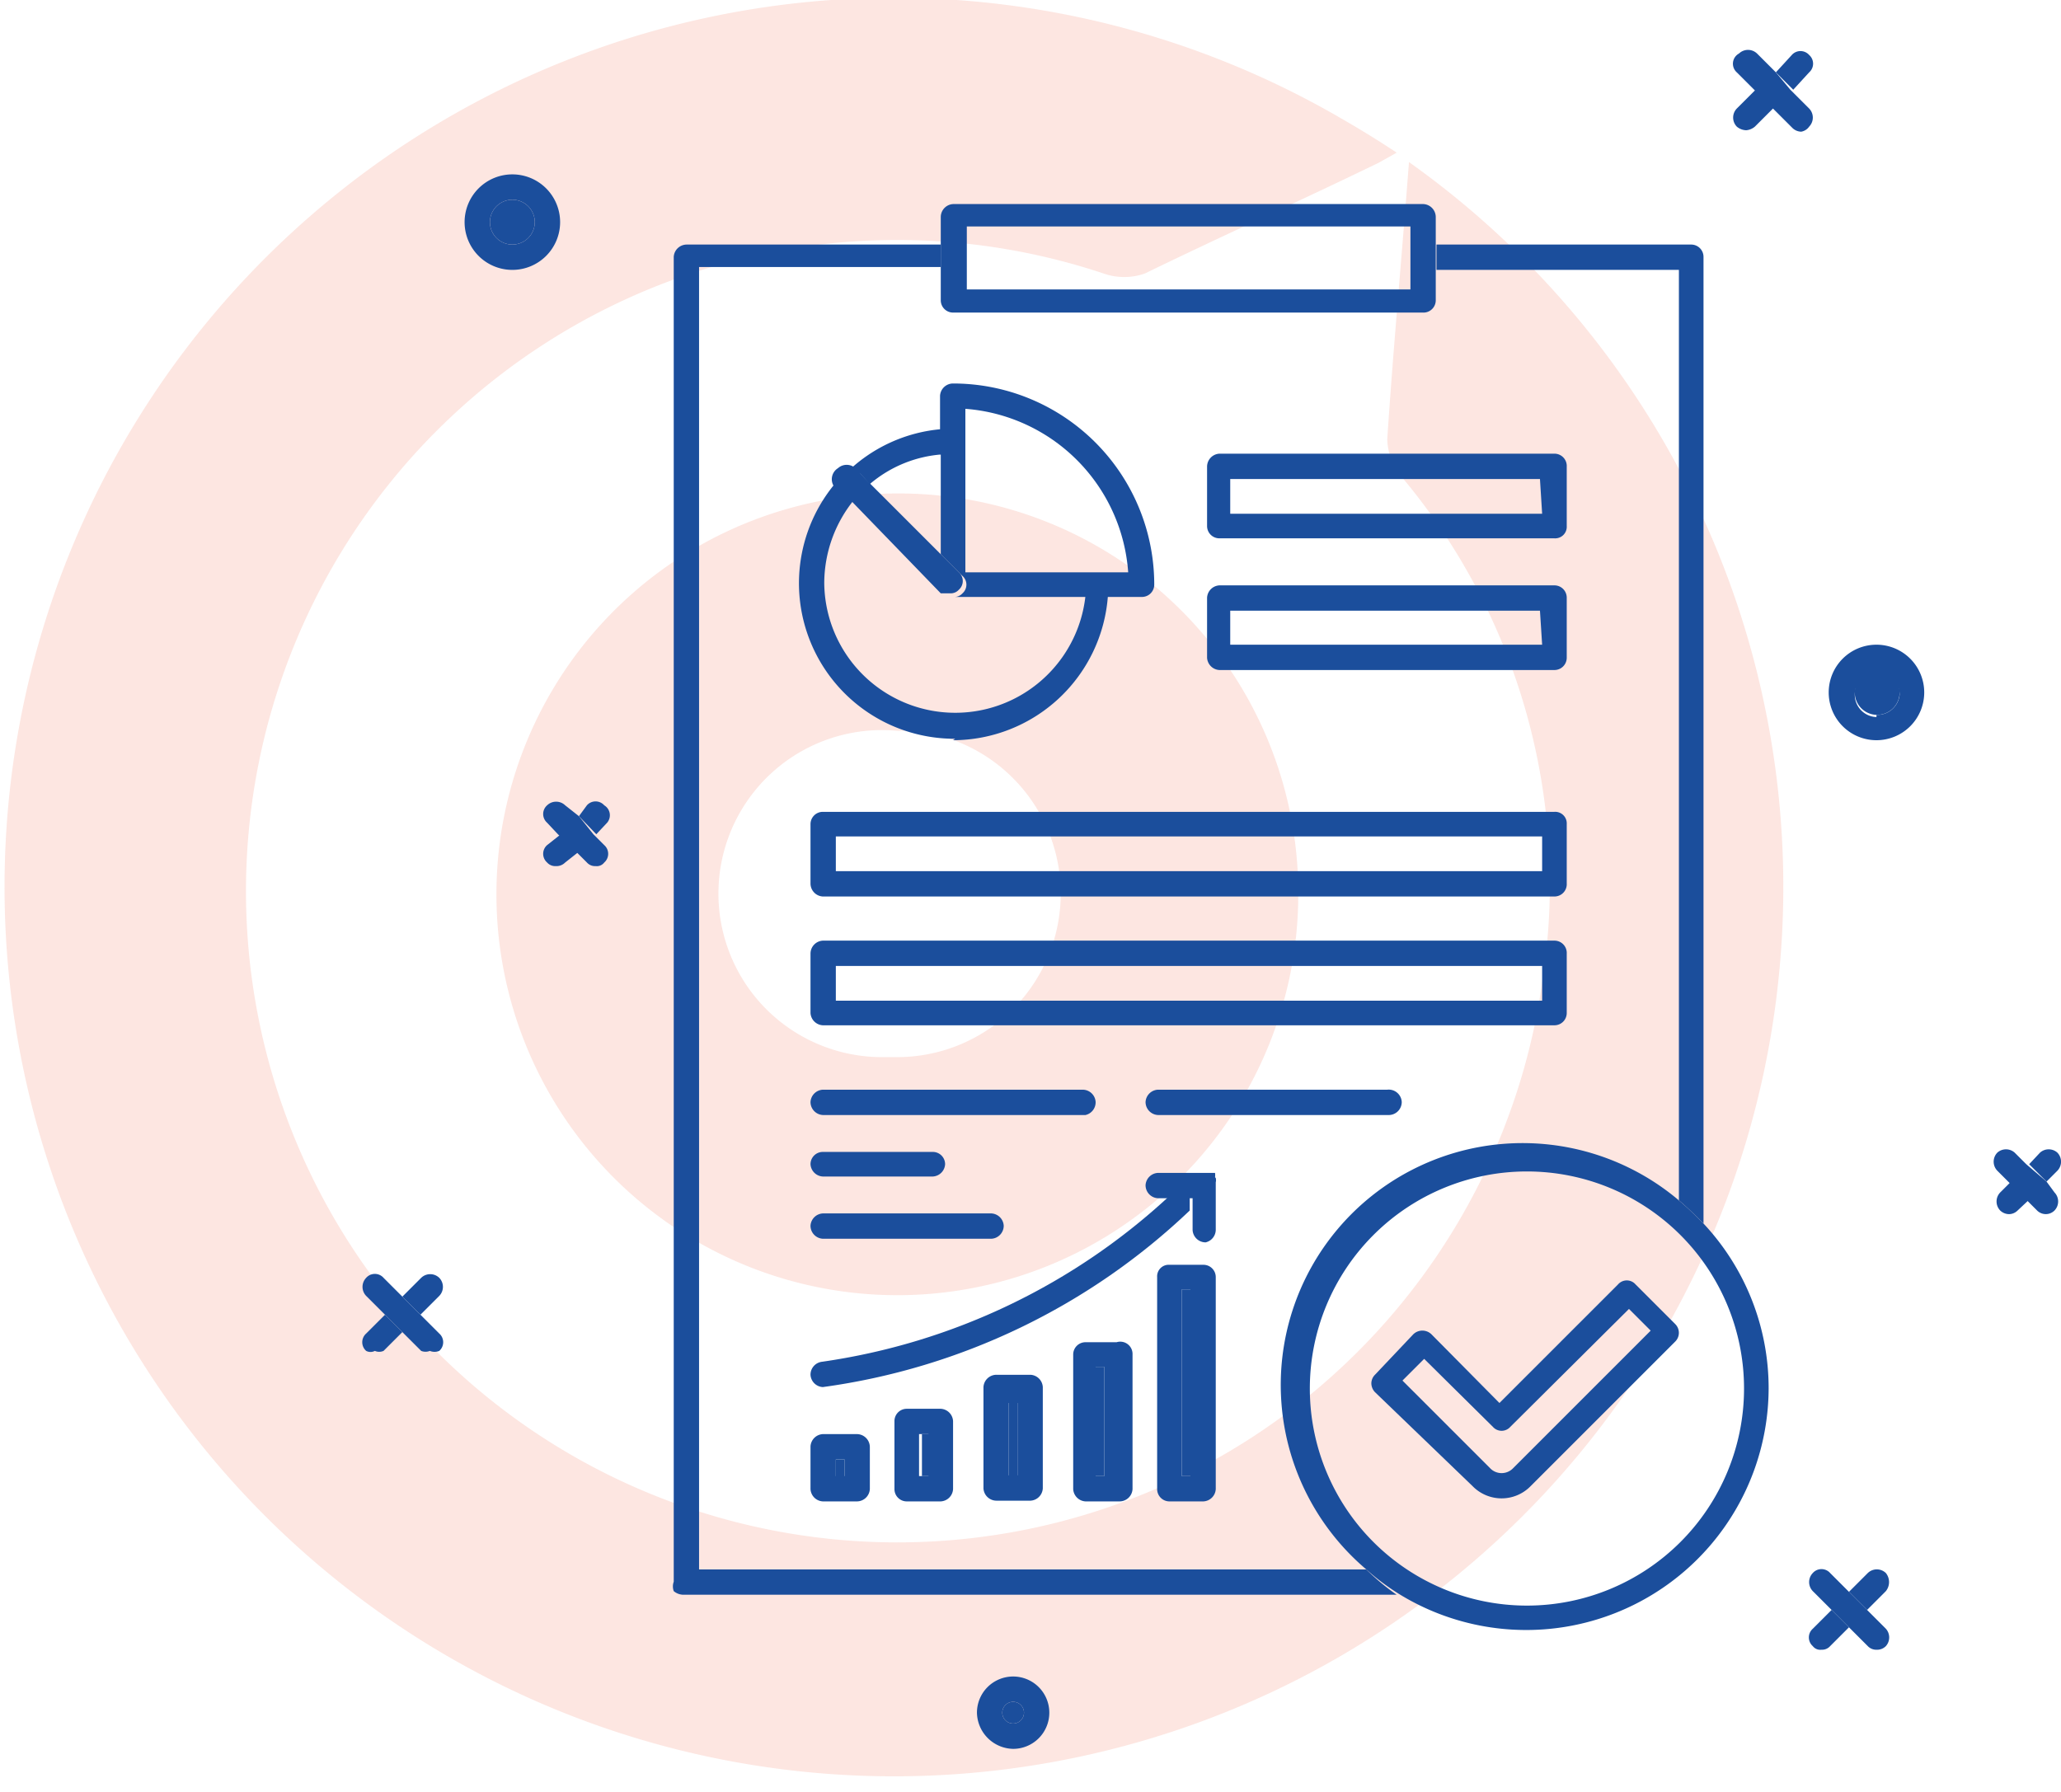 <svg xmlns="http://www.w3.org/2000/svg" viewBox="0 0 28.48 24.77"><defs><style>.cls-1{opacity:0.14;}.cls-2{fill:#ed4824;}.cls-3{fill:#1b4e9c;}</style></defs><g id="Layer_2" data-name="Layer 2"><g id="Layer_1-2" data-name="Layer 1"><g class="cls-1"><path class="cls-2" d="M19.47,2.24a12.29,12.29,0,1,1-1-.64c.28.16.56.33.83.51l-.25.14c-1.07.52-2.14,1-3.23,1.53a.86.86,0,0,1-.57,0,9,9,0,1,0,6.06,9.8,8.75,8.75,0,0,0-1.95-7,.84.84,0,0,1-.19-.51C19.25,4.85,19.37,3.56,19.47,2.24Z"/><path class="cls-2" d="M17.94,12.34a5.54,5.54,0,1,1-5.55-5.52h0a5.52,5.52,0,0,1,5.55,5.49ZM12.4,14.61a2.26,2.26,0,0,0,.21-4.51H12.4a2.26,2.26,0,1,0-.21,4.51Z"/></g><path class="cls-3" d="M25.93,9.26a.31.31,0,1,0,.32.31A.31.31,0,0,0,25.93,9.26Z"/><circle class="cls-3" cx="7.08" cy="3.07" r="0.31"/><path class="cls-3" d="M14,23.52a.15.15,0,1,0,.15.15A.15.15,0,0,0,14,23.52Z"/><path class="cls-3" d="M7.74,3.07a.66.66,0,1,0-.66.66A.66.66,0,0,0,7.74,3.07Zm-.66.31a.31.31,0,1,1,0-.62.31.31,0,0,1,0,.62Z"/><path class="cls-3" d="M25.93,8.91a.66.66,0,1,0,.66.66A.66.66,0,0,0,25.93,8.91Zm0,1a.31.31,0,1,1,.32-.31A.31.31,0,0,1,25.93,9.88Z"/><path class="cls-3" d="M14,23.17a.5.5,0,0,0-.5.5.51.51,0,0,0,.5.5.5.5,0,0,0,.5-.5A.5.5,0,0,0,14,23.17Zm0,.65a.15.15,0,1,1,.15-.15A.15.15,0,0,1,14,23.82Z"/><path class="cls-3" d="M6.07,17.66a.18.18,0,0,0-.25,0l-.26.26.25.25.26-.26A.18.18,0,0,0,6.07,17.66Z"/><path class="cls-3" d="M5.06,18.43a.16.16,0,0,0,0,.24.13.13,0,0,0,.12,0,.15.15,0,0,0,.12,0l.26-.26-.24-.24Z"/><path class="cls-3" d="M5.3,17.66a.16.16,0,0,0-.24,0,.18.18,0,0,0,0,.25l.26.26.24.24.26.26a.16.16,0,0,0,.12,0,.17.17,0,0,0,.13,0,.16.16,0,0,0,0-.24l-.26-.26-.25-.25Z"/><path class="cls-3" d="M24,1.5a.18.18,0,0,0,0,.25.21.21,0,0,0,.13.05.21.21,0,0,0,.12-.05l.26-.26-.25-.25Z"/><path class="cls-3" d="M25,1a.16.16,0,0,0,0-.24.16.16,0,0,0-.24,0L24.54,1l.24.24Z"/><path class="cls-3" d="M25,1.5l-.26-.26L24.54,1,24.28.74a.18.18,0,0,0-.25,0A.16.16,0,0,0,24,1l.26.26.25.25.26.26a.18.18,0,0,0,.12.05A.17.17,0,0,0,25,1.75.18.18,0,0,0,25,1.5Z"/><path class="cls-3" d="M25.05,22.51a.16.16,0,0,0,0,.24.13.13,0,0,0,.12.05.15.15,0,0,0,.12-.05l.26-.26-.24-.24Z"/><path class="cls-3" d="M26.06,21.74a.18.18,0,0,0-.25,0l-.26.26.25.25.26-.26A.2.2,0,0,0,26.06,21.74Z"/><path class="cls-3" d="M25.29,21.74a.16.16,0,0,0-.24,0,.18.18,0,0,0,0,.25l.26.26.24.24.26.26a.16.16,0,0,0,.12.05.17.17,0,0,0,.13-.05.18.18,0,0,0,0-.24l-.26-.26L25.55,22Z"/><path class="cls-3" d="M27.64,16.48a.18.18,0,0,0,0,.25.18.18,0,0,0,.12.05.17.17,0,0,0,.12-.05l.16-.15-.25-.25Z"/><path class="cls-3" d="M28.43,16.18a.18.18,0,0,0,0-.25.18.18,0,0,0-.24,0l-.15.16.24.24Z"/><path class="cls-3" d="M28.28,16.33,28,16.09l-.16-.16a.18.18,0,0,0-.24,0,.18.18,0,0,0,0,.25l.15.15.25.25.15.15a.17.17,0,0,0,.24,0,.18.18,0,0,0,0-.25Z"/><path class="cls-3" d="M8.35,11.13a.16.16,0,0,0-.24,0L8,11.28l.24.25.15-.16A.16.16,0,0,0,8.35,11.13Z"/><path class="cls-3" d="M7.56,11.68a.16.16,0,0,0,0,.24.15.15,0,0,0,.12.05.17.17,0,0,0,.13-.05L8,11.77l-.25-.24Z"/><path class="cls-3" d="M7.81,11.13a.18.18,0,0,0-.25,0,.16.16,0,0,0,0,.24l.15.16.25.24.15.15a.15.15,0,0,0,.12.05.13.13,0,0,0,.12-.05.16.16,0,0,0,0-.24l-.15-.15L8,11.28Z"/><rect class="cls-3" x="11.55" y="20.17" width="0.12" height="0.24"/><rect class="cls-3" x="15.14" y="18.89" width="0.12" height="1.51"/><rect class="cls-3" x="12.74" y="19.82" width="0.12" height="0.58"/><rect class="cls-3" x="13.94" y="19.36" width="0.12" height="1.05"/><rect class="cls-3" x="16.33" y="17.82" width="0.12" height="2.58"/><path class="cls-3" d="M18.88,21.69H9.66v-18H13V3.38H9.49a.18.18,0,0,0-.18.17V21.86a.19.19,0,0,0,0,.13.21.21,0,0,0,.13.05h9.86A3.19,3.19,0,0,1,18.88,21.69Z"/><path class="cls-3" d="M19.85,3.73H23.2V16.59c.12.1.23.21.34.32V3.55a.17.17,0,0,0-.17-.17H19.85Z"/><path class="cls-3" d="M21.48,11.22H11.37a.17.17,0,0,0-.17.17v.82a.18.18,0,0,0,.17.18H21.48a.17.17,0,0,0,.17-.18v-.82A.16.16,0,0,0,21.48,11.22Zm-.17.82H11.55v-.48h9.76Z"/><path class="cls-3" d="M21.48,13H11.37a.18.18,0,0,0-.17.18V14a.18.18,0,0,0,.17.17H21.48a.17.17,0,0,0,.17-.17v-.82A.17.17,0,0,0,21.48,13Zm-.17.83H11.55v-.48h9.76Z"/><path class="cls-3" d="M23.2,16.59a3.34,3.34,0,0,0-4.32,5.1,3.19,3.19,0,0,0,.47.35,3.35,3.35,0,0,0,5.09-2.85,3.33,3.33,0,0,0-.9-2.28C23.43,16.8,23.32,16.69,23.2,16.59Zm-5.1,2.6a3,3,0,1,1,3,3A3,3,0,0,1,18.1,19.19Z"/><path class="cls-3" d="M20.35,20.54a.56.56,0,0,0,.8,0l2-2a.17.17,0,0,0,0-.24l-.55-.55a.16.16,0,0,0-.24,0l-1.64,1.64-.94-.95a.18.18,0,0,0-.25,0L19,19a.17.17,0,0,0-.05.12.18.18,0,0,0,.05.12Zm-.67-1.76.95.94a.16.16,0,0,0,.24,0l1.64-1.63.3.3L20.9,20.3a.22.22,0,0,1-.3,0l-1.22-1.22Z"/><path class="cls-3" d="M13,3.73v.42a.17.17,0,0,0,.17.17h6.49a.17.17,0,0,0,.18-.17V3a.18.18,0,0,0-.18-.18H13.18A.18.18,0,0,0,13,3v.77Zm6.49-.6V4H13.36V3.13Z"/><path class="cls-3" d="M13.17,10.23a2.15,2.15,0,0,0,2.14-2H15a1.81,1.81,0,0,1-3.61-.17,1.83,1.83,0,0,1,.41-1.15l-.13-.13a.18.18,0,0,1,0-.24,2.15,2.15,0,0,0,1.53,3.67Z"/><path class="cls-3" d="M11.89,6.55l.13.14a1.73,1.73,0,0,1,1-.41V5.93a2.13,2.13,0,0,0-1.34.62A.18.18,0,0,1,11.89,6.55Z"/><path class="cls-3" d="M13,6.28V7.66l.3.3a.16.16,0,0,1,0,.24.15.15,0,0,1-.12.05h2.6a.17.17,0,0,0,.17-.17A2.78,2.78,0,0,0,13.17,5.3a.18.18,0,0,0-.18.17v.81Zm2.16,1.63H13.34V5.65a2.44,2.44,0,0,1,2.25,2.26Z"/><path class="cls-3" d="M13.1,8.24,13,8.2h0Z"/><path class="cls-3" d="M13.1,8.24h0Z"/><path class="cls-3" d="M11.64,6.8l.13.13L13,8.2h0l.06,0h.07a.15.15,0,0,0,.12-.05.16.16,0,0,0,0-.24l-.3-.3-1-1-.13-.14a.18.18,0,0,0-.24,0h0A.18.18,0,0,0,11.64,6.8Z"/><path class="cls-3" d="M21.48,6.27H16.85a.18.18,0,0,0-.17.18v.82a.17.17,0,0,0,.17.17h4.63a.16.16,0,0,0,.17-.17V6.45A.17.17,0,0,0,21.48,6.27Zm-.17.83H17V6.62h4.28Z"/><path class="cls-3" d="M21.48,8.09H16.85a.18.18,0,0,0-.17.17v.83a.18.18,0,0,0,.17.17h4.63a.17.17,0,0,0,.17-.17V8.26A.17.17,0,0,0,21.48,8.09Zm-.17.82H17V8.44h4.28Z"/><path class="cls-3" d="M11.84,19.82h-.47a.18.18,0,0,0-.17.17v.59a.18.18,0,0,0,.17.17h.47a.18.18,0,0,0,.18-.17V20A.18.18,0,0,0,11.84,19.82Zm-.17.58h-.12v-.23h.12Z"/><path class="cls-3" d="M13,19.47h-.47a.17.17,0,0,0-.17.17v.94a.17.17,0,0,0,.17.17H13a.18.18,0,0,0,.17-.17v-.94A.18.18,0,0,0,13,19.47Zm-.17.93h-.13v-.58h.13Z"/><path class="cls-3" d="M14.24,19h-.47a.18.18,0,0,0-.18.17v1.4a.18.18,0,0,0,.18.17h.47a.18.18,0,0,0,.17-.17v-1.4A.18.18,0,0,0,14.24,19Zm-.18,1.39h-.12v-1h.12Z"/><path class="cls-3" d="M15.43,18.55H15a.17.17,0,0,0-.17.17v1.86a.18.18,0,0,0,.17.17h.47a.18.18,0,0,0,.18-.17V18.72A.17.17,0,0,0,15.43,18.55Zm-.17,1.85h-.12V18.89h.12Z"/><path class="cls-3" d="M16.63,17.48h-.47a.16.16,0,0,0-.17.17v2.93a.17.17,0,0,0,.17.17h.47a.18.18,0,0,0,.17-.17V17.65A.17.17,0,0,0,16.63,17.48Zm-.18,2.92h-.12V17.82h.12Z"/><path class="cls-3" d="M16.63,16.16Z"/><path class="cls-3" d="M16.18,16.51a8.91,8.91,0,0,1-4.82,2.31.18.18,0,0,0-.16.18.18.18,0,0,0,.17.17h0a9.14,9.14,0,0,0,5.07-2.44v-.22Z"/><polygon class="cls-3" points="16.75 16.21 16.75 16.21 16.75 16.21 16.75 16.21"/><path class="cls-3" d="M16.7,16.17Z"/><path class="cls-3" d="M16.79,16.27Z"/><path class="cls-3" d="M16.79,16.27a.21.21,0,0,0,0-.06h0l-.05,0H16a.18.18,0,0,0-.17.17.18.18,0,0,0,.17.18h.48V17a.18.18,0,0,0,.18.17A.18.18,0,0,0,16.8,17v-.66a.13.13,0,0,0,0-.06Z"/><path class="cls-3" d="M15.14,15.23a.18.18,0,0,0-.18-.17H11.37a.18.18,0,0,0-.17.17.18.18,0,0,0,.17.18H15A.18.18,0,0,0,15.14,15.23Z"/><path class="cls-3" d="M11.37,16.26h1.52a.18.18,0,0,0,.17-.17.17.17,0,0,0-.17-.17H11.37a.17.17,0,0,0-.17.17A.18.18,0,0,0,11.37,16.26Z"/><path class="cls-3" d="M11.37,17.12H13.7a.18.18,0,0,0,.17-.18.18.18,0,0,0-.17-.17H11.37a.18.18,0,0,0-.17.17A.18.18,0,0,0,11.37,17.12Z"/><path class="cls-3" d="M19.17,15.06H16a.18.18,0,0,0-.17.17.18.18,0,0,0,.17.18h3.2a.18.18,0,0,0,.17-.18A.18.18,0,0,0,19.17,15.06Z"/></g></g></svg>